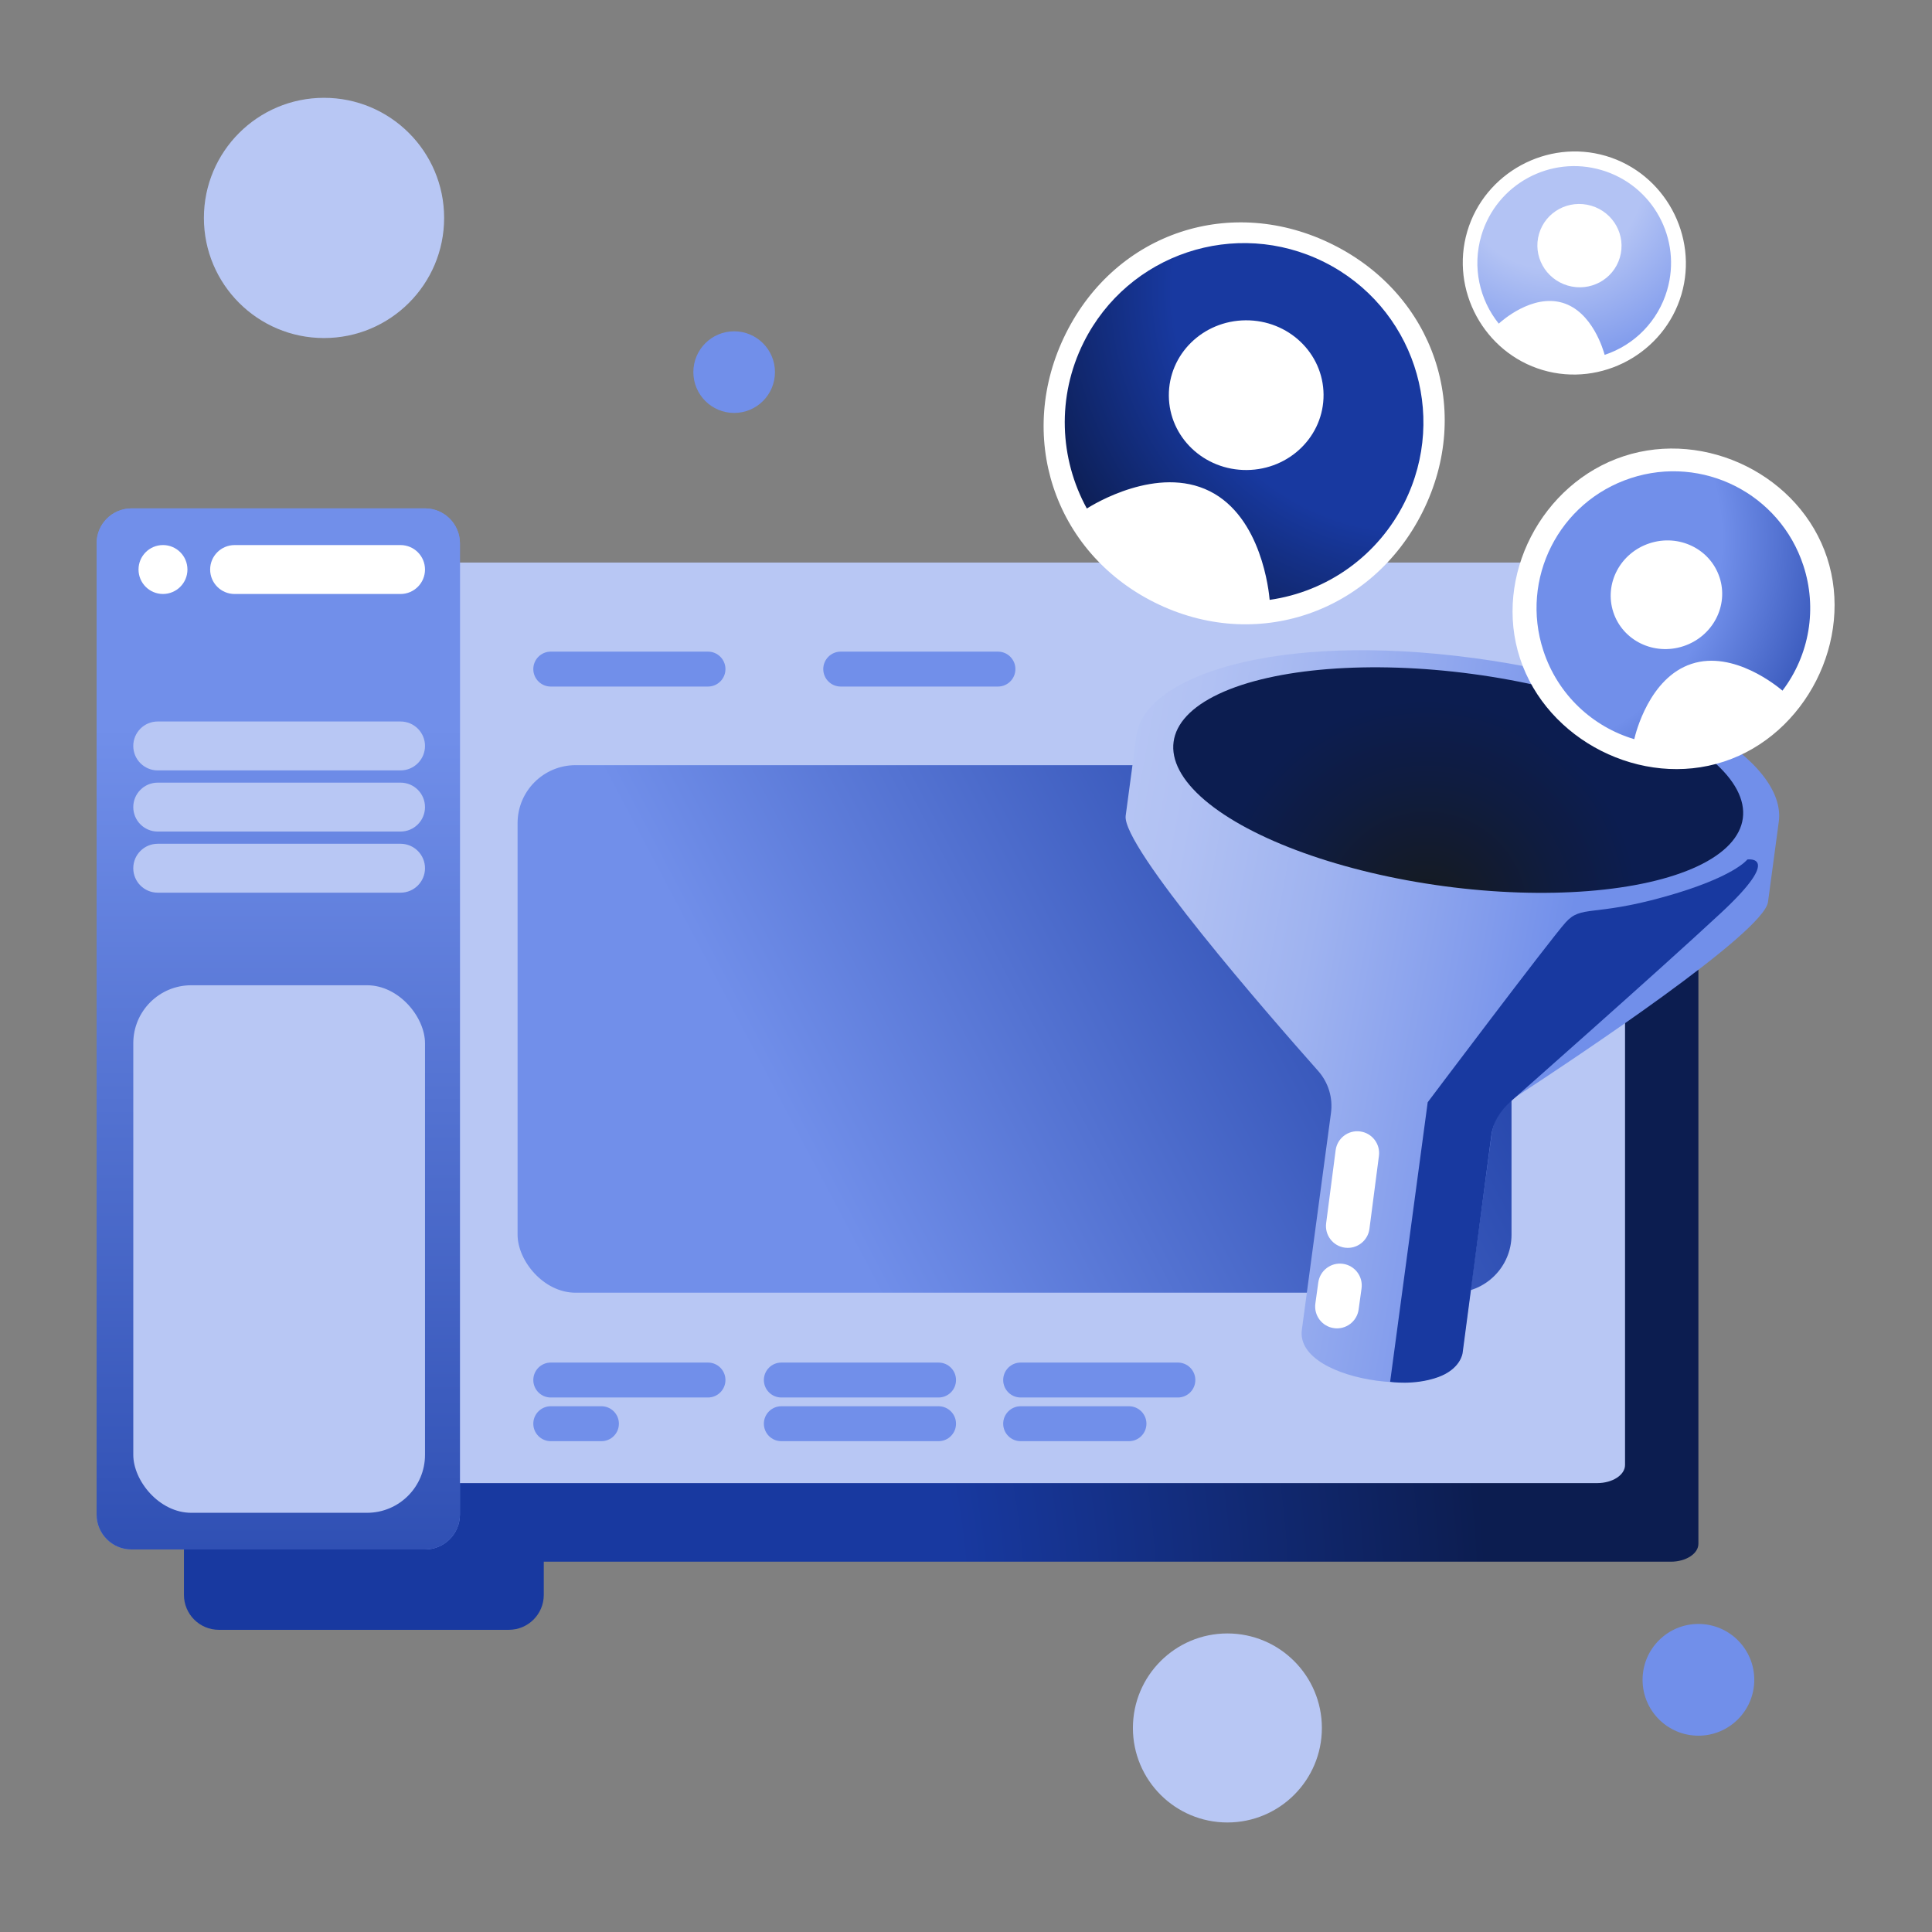 <?xml version="1.0" encoding="UTF-8"?>
<svg id="Gradient" xmlns="http://www.w3.org/2000/svg" xmlns:xlink="http://www.w3.org/1999/xlink" viewBox="0 0 1000 1000">
  <rect x="0" y="0" width="1000" height="1000" fill="#808080" stroke="none"/>
  <defs>
    <style>
      .cls-1 {
        fill: #718fea;
      }

      .cls-2 {
        fill-rule: evenodd;
      }

      .cls-2, .cls-3 {
        fill: #fff;
      }

      .cls-4 {
        fill: url(#radial-gradient-5);
      }

      .cls-5 {
        fill: url(#radial-gradient-4);
      }

      .cls-6 {
        fill: url(#radial-gradient-3);
      }

      .cls-7 {
        fill: url(#radial-gradient-2);
      }

      .cls-8 {
        fill: url(#linear-gradient-3);
      }

      .cls-9 {
        fill: url(#linear-gradient-2);
      }

      .cls-10 {
        fill: url(#radial-gradient);
      }

      .cls-11 {
        fill: url(#linear-gradient);
      }

      .cls-12 {
        fill: #1839a0;
      }

      .cls-13 {
        fill: #b8c7f4;
      }
    </style>
    <radialGradient id="radial-gradient" cx="99.71" cy="843.13" fx="99.71" fy="843.13" r="882.34" gradientUnits="userSpaceOnUse">
      <stop offset=".45" stop-color="#1839a0"/>
      <stop offset=".76" stop-color="#0c1d50"/>
    </radialGradient>
    <linearGradient id="linear-gradient" x1="830.57" y1="371.26" x2="288.45" y2="657.57" gradientUnits="userSpaceOnUse">
      <stop offset=".1" stop-color="#1839a0"/>
      <stop offset=".77" stop-color="#718fea"/>
    </linearGradient>
    <linearGradient id="linear-gradient-2" x1="144.03" y1="958.19" x2="144.03" y2="338.68" gradientUnits="userSpaceOnUse">
      <stop offset="0" stop-color="#1839a0"/>
      <stop offset=".94" stop-color="#718fea"/>
    </linearGradient>
    <linearGradient id="linear-gradient-3" x1="916.77" y1="560.26" x2="547.46" y2="492.5" gradientUnits="userSpaceOnUse">
      <stop offset=".31" stop-color="#718fea"/>
      <stop offset=".42" stop-color="#819bec"/>
      <stop offset=".66" stop-color="#9fb3f0"/>
      <stop offset=".86" stop-color="#b1c1f3"/>
      <stop offset="1" stop-color="#b8c7f4"/>
    </linearGradient>
    <radialGradient id="radial-gradient-2" cx="738.39" cy="472.12" fx="738.39" fy="472.12" r="109.74" gradientTransform="translate(1054.45 -398.01) rotate(82.35)" gradientUnits="userSpaceOnUse">
      <stop offset="0" stop-color="#161a1d"/>
      <stop offset=".63" stop-color="#0f1c40"/>
      <stop offset="1" stop-color="#0c1d50"/>
    </radialGradient>
    <radialGradient id="radial-gradient-3" cx="779.04" cy="278.99" fx="779.04" fy="278.99" r="249.19" gradientUnits="userSpaceOnUse">
      <stop offset=".45" stop-color="#718fea"/>
      <stop offset=".82" stop-color="#1839a0"/>
    </radialGradient>
    <radialGradient id="radial-gradient-4" cx="802.76" cy="90.94" fx="802.76" fy="90.94" r="137.3" gradientUnits="userSpaceOnUse">
      <stop offset=".35" stop-color="#b3c3f4"/>
      <stop offset=".82" stop-color="#718fea"/>
    </radialGradient>
    <radialGradient id="radial-gradient-5" cx="731.61" cy="150.24" fx="731.61" fy="150.24" r="276.76" xlink:href="#radial-gradient"/>
  </defs>
  <path class="cls-10" d="M864.78,337.28H147.5c-7.91,0-14.32,4.16-14.32,9.28v452.49c0,5.13,6.41,9.28,14.32,9.28h717.27c7.91,0,14.32-4.16,14.32-9.28v-452.49c0-5.13-6.41-9.28-14.32-9.28Z"/>
  <path class="cls-10" d="M95.21,327.33c0-9.99,8.1-18.08,18.08-18.08h150.09c9.99,0,18.08,8.1,18.08,18.08v498.18c0,9.99-8.1,18.08-18.08,18.08H113.29c-9.99,0-18.08-8.1-18.08-18.08v-498.18Z"/>
  <path class="cls-13" d="M826.66,291.17H102.43c-7.99,0-14.46,4.2-14.46,9.39v457.7c0,5.19,6.47,9.39,14.46,9.39h724.23c7.99,0,14.46-4.2,14.46-9.39v-457.7c0-5.19-6.47-9.39-14.46-9.39Z"/>
  <rect class="cls-11" x="267.9" y="396.05" width="514.46" height="273.05" rx="30" ry="30"/>
  <path class="cls-1" d="M285.08,705.26h81.37c4.99,0,9.04,4.05,9.04,9.04h0c0,4.99-4.05,9.04-9.04,9.04h-81.37c-4.99,0-9.04-4.05-9.04-9.04h0c0-4.99,4.05-9.04,9.04-9.04Z"/>
  <path class="cls-1" d="M285.08,337.28h81.37c4.99,0,9.04,4.05,9.04,9.04h0c0,4.99-4.05,9.04-9.04,9.04h-81.37c-4.99,0-9.04-4.05-9.04-9.04h0c0-4.99,4.05-9.04,9.04-9.04Z"/>
  <path class="cls-1" d="M435.16,337.28h81.37c4.99,0,9.04,4.05,9.04,9.04h0c0,4.99-4.05,9.04-9.04,9.04h-81.37c-4.99,0-9.04-4.05-9.04-9.04h0c0-4.99,4.05-9.04,9.04-9.04Z"/>
  <path class="cls-1" d="M404.42,705.26h81.37c4.99,0,9.04,4.05,9.04,9.04h0c0,4.99-4.05,9.04-9.04,9.04h-81.37c-4.99,0-9.04-4.05-9.04-9.04h0c0-4.99,4.05-9.04,9.04-9.04Z"/>
  <path class="cls-1" d="M528.29,705.26h81.37c4.99,0,9.04,4.05,9.04,9.04h0c0,4.99-4.05,9.04-9.04,9.04h-81.37c-4.99,0-9.04-4.05-9.04-9.04h0c0-4.99,4.05-9.04,9.04-9.04Z"/>
  <path class="cls-1" d="M285.08,727.87h26.22c4.99,0,9.04,4.05,9.04,9.04h0c0,4.99-4.05,9.04-9.04,9.04h-26.22c-4.99,0-9.04-4.05-9.04-9.04h0c0-4.99,4.05-9.04,9.04-9.04Z"/>
  <path class="cls-1" d="M404.42,727.87h81.37c4.99,0,9.04,4.05,9.04,9.04h0c0,4.99-4.05,9.04-9.04,9.04h-81.37c-4.99,0-9.04-4.05-9.04-9.04h0c0-4.99,4.05-9.04,9.04-9.04Z"/>
  <path class="cls-1" d="M528.29,727.87h56.06c4.99,0,9.04,4.05,9.04,9.04h0c0,4.99-4.05,9.04-9.04,9.04h-56.06c-4.99,0-9.04-4.05-9.04-9.04h0c0-4.99,4.05-9.04,9.04-9.04Z"/>
  <path class="cls-1" d="M50,281.22c0-9.99,8.1-18.08,18.08-18.08h151.9c9.99,0,18.08,8.1,18.08,18.08v502.7c0,9.99-8.1,18.08-18.08,18.08H68.08c-9.99,0-18.08-8.1-18.08-18.08v-502.7Z"/>
  <path class="cls-9" d="M50,281.22c0-9.99,8.1-18.08,18.08-18.08h151.9c9.99,0,18.08,8.1,18.08,18.08v502.7c0,9.99-8.1,18.08-18.08,18.08H68.08c-9.99,0-18.08-8.1-18.08-18.08v-502.7Z"/>
  <circle class="cls-3" cx="84.36" cy="294.78" r="12.66"/>
  <path class="cls-3" d="M121.43,282.13h85.89c6.99,0,12.66,5.67,12.66,12.66h0c0,6.99-5.67,12.66-12.66,12.66h-85.89c-6.99,0-12.66-5.67-12.66-12.66h0c0-6.99,5.67-12.66,12.66-12.66Z"/>
  <path class="cls-13" d="M81.64,373.44h125.68c6.99,0,12.66,5.67,12.66,12.66h0c0,6.99-5.67,12.66-12.66,12.66h-125.68c-6.99,0-12.66-5.67-12.66-12.66h0c0-6.99,5.67-12.66,12.66-12.66Z"/>
  <path class="cls-13" d="M81.64,405.09h125.68c6.99,0,12.66,5.67,12.66,12.66h0c0,6.99-5.67,12.66-12.66,12.66h-125.68c-6.99,0-12.66-5.67-12.66-12.66h0c0-6.99,5.67-12.66,12.66-12.66Z"/>
  <path class="cls-13" d="M81.64,436.73h125.68c6.99,0,12.66,5.67,12.66,12.66h0c0,6.99-5.67,12.66-12.66,12.66h-125.68c-6.99,0-12.66-5.67-12.66-12.66h0c0-6.99,5.67-12.66,12.66-12.66Z"/>
  <rect class="cls-13" x="68.99" y="509.97" width="150.99" height="273.05" rx="30" ry="30"/>
  <path class="cls-13" d="M167.71,174.97c34.34,0,62.17-27.84,62.17-62.17s-27.84-62.17-62.17-62.17-62.17,27.84-62.17,62.17,27.84,62.17,62.17,62.17Z"/>
  <path class="cls-1" d="M879.1,898.39c15.97,0,28.91-12.95,28.91-28.92s-12.94-28.92-28.91-28.92-28.91,12.95-28.91,28.92,12.94,28.92,28.91,28.92Z"/>
  <path class="cls-1" d="M380,213.74c11.67,0,21.12-9.46,21.12-21.13s-9.46-21.13-21.12-21.13-21.12,9.46-21.12,21.13,9.46,21.13,21.12,21.13Z"/>
  <path class="cls-13" d="M635.3,943.31c27.01,0,48.9-21.89,48.9-48.91s-21.9-48.93-48.9-48.93-48.91,21.91-48.91,48.93,21.9,48.91,48.91,48.91Z"/>
  <path class="cls-8" d="M762.84,340.62c-101.99-13.7-170.46,9.09-174.61,40.03l-5.58,41.56c-2.13,15.86,73.95,103.16,99.61,132.09,5.29,5.96,7.71,13.88,6.65,21.78l-15.07,112.21c-1.93,14.21,17.99,23.57,38.77,26.36,20.78,2.79,42.46-.98,44.35-15.2l15.07-112.21c1.06-7.9,5.48-14.9,12.16-19.25,32.39-21.14,128.8-85.27,130.93-101.14l5.58-41.56c4.16-30.94-55.88-70.98-157.86-84.68ZM748.55,447.07c-74.62-10.04-123.83-44.83-122.44-55.17,1.34-10.29,58.06-30.94,132.65-20.88,74.61,9.98,123.86,44.85,122.44,55.11-1.39,10.37-58.03,30.94-132.66,20.94Z"/>
  <ellipse class="cls-7" cx="754.74" cy="403.75" rx="55.41" ry="148.64" transform="translate(254.14 1098.04) rotate(-82.35)"/>
  <path class="cls-6" d="M938.34,302.52c-6.04-38.48-44.84-67.22-83.32-61.18-38.48,6.04-67.64,43.55-61.6,82.03,6.04,38.48,44.68,69.65,83.16,63.61,38.48-6.04,67.8-45.98,61.76-84.46Z"/>
  <path class="cls-2" d="M945.7,288.69c13.92,42.49-10.94,91.6-53.43,105.52-42.48,13.92-91.59-10.95-105.52-53.43s11.23-90.74,53.71-104.66c42.49-13.92,91.31,10.09,105.24,52.57ZM845.89,382.6c.7-3.06,7.77-31.82,29.69-39,21.82-7.15,44.66,11.87,47.02,13.87,6.91-9.11,11.51-19.76,13.4-31.04,1.88-11.28,1-22.85-2.58-33.71-12.19-37.2-52.13-57.43-89.33-45.24-37.2,12.19-57.43,52.13-45.24,89.33,7.5,22.88,25.58,39.41,47.04,45.79Z"/>
  <path class="cls-3" d="M890.04,298.84c4.83,14.74-3.55,30.66-18.77,35.64-15.21,4.98-31.39-2.89-36.22-17.63-4.83-14.74,3.56-30.66,18.76-35.64s31.39,2.89,36.22,17.63Z"/>
  <path class="cls-5" d="M864.53,159.49c12.85-26.78,1.57-58.9-25.2-71.76-26.78-12.86-58.9-1.58-71.76,25.2-12.86,26.78-1.58,58.9,25.2,71.76,26.78,12.86,58.9,1.57,71.76-25.2Z"/>
  <path class="cls-3" d="M838.43,133.3c-3.37,11.43-15.43,17.91-27,14.5-11.57-3.41-18.18-15.39-14.81-26.82,3.37-11.43,15.43-17.91,27-14.5,11.57,3.41,18.18,15.39,14.81,26.82Z"/>
  <path class="cls-2" d="M870.29,152.47c-8.95,30.35-41.41,48.02-71.76,39.08-30.35-8.95-48.03-41.41-39.08-71.76,8.95-30.35,41.41-48.03,71.76-39.08s48.03,41.41,39.08,71.76ZM775.76,167.51c1.64-1.5,17.31-15.42,32.97-10.8,15.59,4.6,21.25,24.85,21.83,26.96,7.68-2.53,14.65-6.89,20.27-12.71,5.63-5.82,9.76-12.91,12.04-20.68,7.84-26.57-7.32-54.4-33.89-62.24-26.57-7.84-54.4,7.32-62.24,33.89-4.82,16.34-.92,33.24,9.02,45.58Z"/>
  <path class="cls-4" d="M742.2,234.65c8.64-56.16-29.85-104.72-84.83-113.18-54.98-8.46-102.48,28.1-111.12,84.26-8.64,56.16,31.3,100.31,86.28,108.77,54.98,8.46,101.03-23.69,109.67-79.85Z"/>
  <path class="cls-2" d="M736.34,264.95c-26.19,52.41-86.38,73.04-138.79,46.85-52.41-26.19-72.01-86.88-45.82-139.3,26.19-52.41,85.85-72.04,138.26-45.85,52.41,26.19,72.54,85.88,46.35,138.3ZM562.54,263.21c3.47-2.21,36.57-22.48,63.61-8.97,26.92,13.45,30.66,52.22,31.02,56.25,14.84-2.12,28.94-7.8,41.09-16.57,12.15-8.77,21.99-20.36,28.68-33.78,22.93-45.89,4.36-101.56-41.53-124.49-45.89-22.93-101.56-4.36-124.49,41.53-14.1,28.22-12.5,60.3,1.62,86.02Z"/>
  <path class="cls-3" d="M685.07,204.2c.18,21.44-17.56,38.89-39.72,39.08-22.15.18-40.18-16.98-40.36-38.41-.18-21.44,17.56-38.89,39.72-39.08,22.15-.18,40.18,16.97,40.36,38.41Z"/>
  <path class="cls-12" d="M738.96,570.55s63.29-84.09,71.43-93.13,14.01-2.94,50.63-13.11c36.62-10.17,43.4-19.44,43.4-19.44,0,0,18.99-2.71-13.56,27.58-32.55,30.29-109.4,98.1-109.4,98.1-4.97,4.52-8.59,10.4-9.49,16.73l-14.92,113.02s-.9,8.41-13.11,12.66c-12.21,4.25-24.41,2.26-24.41,2.26l19.44-144.66Z"/>
  <path class="cls-3" d="M703.98,585.63h0c6.19.8,10.56,6.47,9.75,12.66l-4.91,37.76c-.8,6.19-6.47,10.56-12.66,9.75h0c-6.19-.8-10.56-6.47-9.75-12.66l4.91-37.76c.8-6.19,6.47-10.56,12.66-9.75Z"/>
  <path class="cls-3" d="M695.09,654.15h0c6.18.86,10.5,6.56,9.64,12.75l-1.51,10.91c-.86,6.18-6.56,10.5-12.75,9.64h0c-6.18-.86-10.5-6.56-9.64-12.75l1.51-10.91c.86-6.18,6.56-10.5,12.75-9.64Z"/>
</svg>